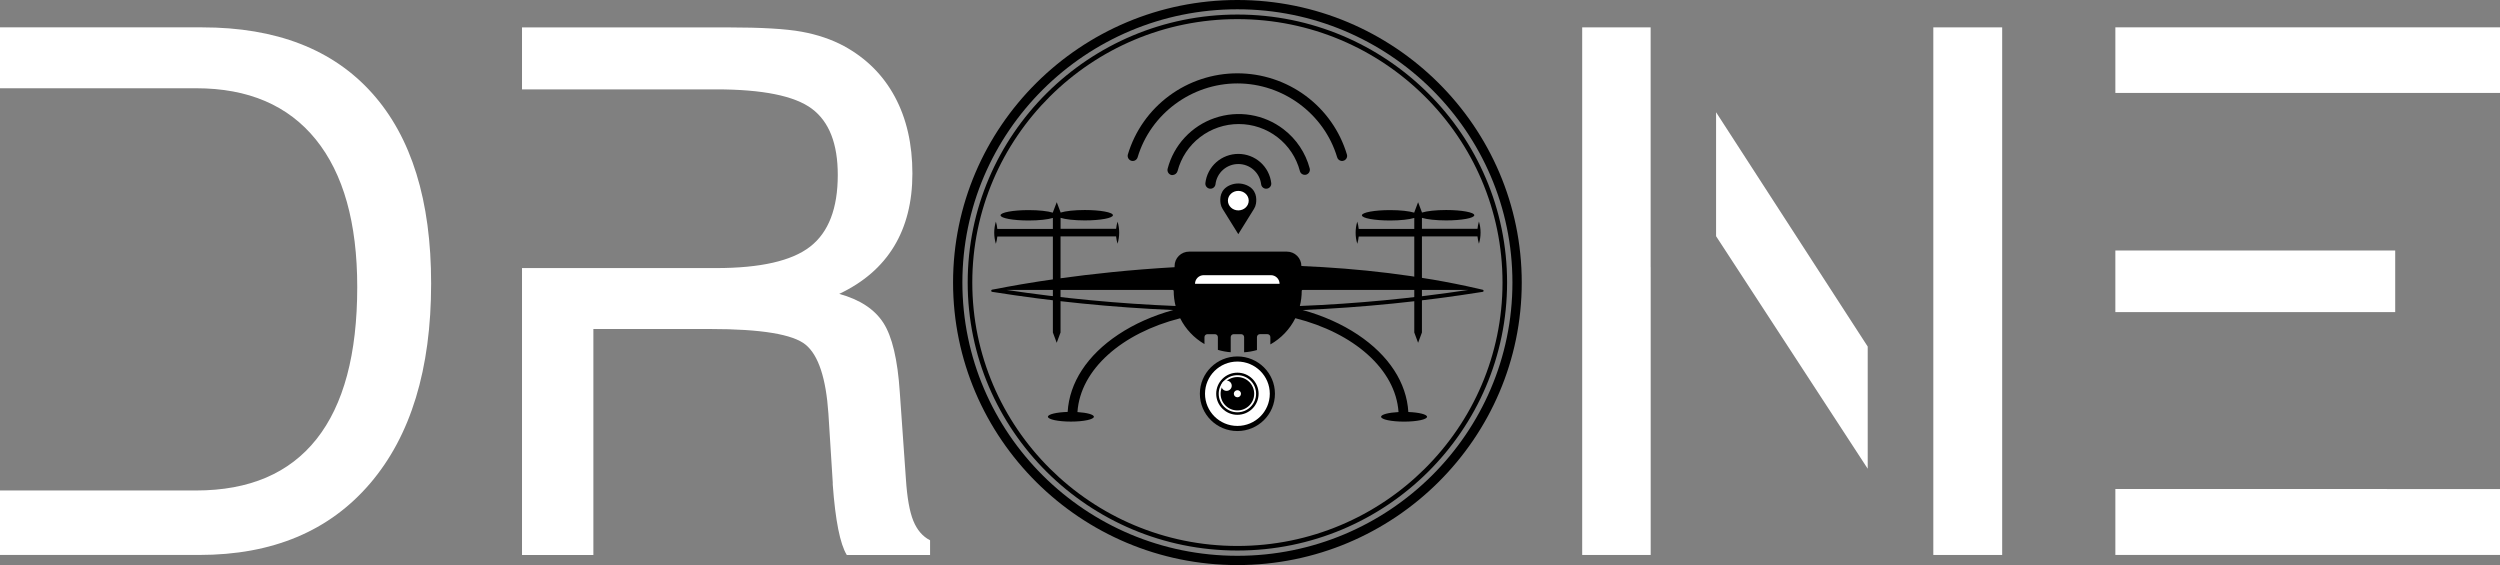 <svg width="146" height="33" viewBox="0 0 146 33" fill="none" xmlns="http://www.w3.org/2000/svg"><rect x="0" y="0" width="146" height="33" fill="#808080" stroke="none"/><path d="M72.264 33C63.108 33 55.659 25.598 55.659 16.5C55.659 7.402 63.108 0 72.264 0C81.421 0 88.87 7.402 88.87 16.499C88.87 25.597 81.421 33 72.264 33ZM72.264 0.542C63.409 0.542 56.203 7.7 56.203 16.5C56.203 25.3 63.408 32.459 72.264 32.459C81.121 32.459 88.326 25.3 88.326 16.5C88.326 7.7 81.121 0.542 72.264 0.542Z" fill="black" /><path d="M72.264 32.151C63.579 32.151 56.513 25.13 56.513 16.5C56.513 7.87 63.579 0.849 72.264 0.849C80.95 0.849 88.014 7.87 88.014 16.5C88.014 25.13 80.95 32.151 72.264 32.151ZM72.264 1.117C63.727 1.117 56.782 8.019 56.782 16.5C56.782 24.981 63.728 31.884 72.264 31.884C80.8 31.884 87.747 24.981 87.747 16.5C87.747 8.019 80.801 1.117 72.264 1.117Z" fill="black" /><path d="M86.641 16.972C86.638 16.96 86.633 16.949 86.625 16.94C86.617 16.931 86.606 16.925 86.594 16.922L86.284 16.85C82.836 16.06 79.325 15.675 76.001 15.536C76 15.313 75.911 15.099 75.752 14.941C75.594 14.783 75.378 14.695 75.154 14.695H69.442C69.218 14.695 69.002 14.783 68.844 14.941C68.685 15.099 68.596 15.313 68.596 15.536V15.604C63.4 15.9 59.464 16.618 58.272 16.856L57.945 16.914C57.932 16.916 57.92 16.921 57.91 16.929C57.9 16.938 57.892 16.949 57.889 16.961C57.886 16.97 57.885 16.979 57.887 16.988C57.888 16.998 57.891 17.006 57.896 17.014C57.901 17.022 57.908 17.029 57.916 17.034C57.923 17.039 57.932 17.042 57.941 17.044C61.443 17.601 64.974 17.955 68.517 18.106C67.33 18.434 66.239 18.918 65.301 19.543C63.491 20.75 62.453 22.344 62.351 24.056C61.699 24.076 61.198 24.194 61.198 24.337C61.198 24.494 61.799 24.621 62.54 24.621C63.282 24.621 63.882 24.494 63.882 24.337C63.882 24.209 63.478 24.1 62.923 24.065C63.089 21.566 65.533 19.448 68.922 18.587C69.237 19.216 69.73 19.74 70.341 20.094V19.686C70.341 19.64 70.359 19.597 70.391 19.566C70.423 19.534 70.466 19.516 70.512 19.516H70.954C70.999 19.516 71.042 19.534 71.074 19.566C71.106 19.597 71.124 19.64 71.124 19.686V20.432C71.368 20.505 71.62 20.552 71.874 20.571V19.686C71.874 19.64 71.892 19.597 71.924 19.566C71.956 19.534 71.999 19.516 72.044 19.516H72.486C72.531 19.516 72.574 19.534 72.606 19.566C72.638 19.597 72.657 19.64 72.657 19.686V20.574C72.91 20.557 73.162 20.513 73.406 20.443V19.685C73.406 19.64 73.424 19.597 73.456 19.565C73.488 19.533 73.532 19.515 73.577 19.515H74.018C74.063 19.515 74.107 19.533 74.139 19.565C74.171 19.597 74.189 19.64 74.189 19.685V20.115C74.818 19.76 75.326 19.226 75.648 18.583C79.049 19.439 81.505 21.56 81.674 24.064C81.089 24.095 80.656 24.206 80.656 24.34C80.656 24.497 81.256 24.623 81.997 24.623C82.739 24.623 83.339 24.497 83.339 24.34C83.339 24.201 82.869 24.085 82.247 24.061C82.145 22.346 81.107 20.752 79.296 19.544C78.357 18.919 77.265 18.434 76.076 18.106C79.599 17.955 83.11 17.601 86.591 17.044C86.599 17.042 86.607 17.039 86.614 17.035C86.62 17.03 86.626 17.025 86.631 17.018C86.636 17.011 86.639 17.004 86.641 16.996C86.642 16.988 86.642 16.98 86.641 16.972ZM58.774 16.931H68.488C68.503 16.932 68.517 16.938 68.528 16.948C68.538 16.959 68.544 16.973 68.544 16.988C68.544 17.285 68.581 17.581 68.654 17.87C65.347 17.736 62.048 17.423 58.775 16.931H58.774ZM75.911 17.87C75.984 17.582 76.021 17.285 76.021 16.988C76.021 16.981 76.022 16.973 76.025 16.966C76.028 16.96 76.032 16.953 76.037 16.948C76.042 16.943 76.048 16.939 76.055 16.936C76.062 16.933 76.07 16.931 76.077 16.931H85.758C82.496 17.424 79.21 17.738 75.913 17.87H75.911Z" fill="black" /><path d="M74.727 16.574H69.789C69.789 16.441 69.842 16.312 69.937 16.218C70.032 16.123 70.162 16.07 70.296 16.07H74.22C74.355 16.07 74.483 16.124 74.578 16.218C74.674 16.313 74.727 16.441 74.727 16.574Z" fill="white" /><path d="M65.267 12.937C65.225 13.075 65.196 13.218 65.182 13.362H61.938V12.722C62.222 12.811 62.75 12.872 63.354 12.872C64.26 12.872 64.995 12.737 64.995 12.568C64.995 12.4 64.261 12.265 63.354 12.265C62.75 12.265 62.222 12.325 61.938 12.414V12.401L61.714 11.808L61.488 12.401V12.42C61.204 12.33 60.676 12.27 60.072 12.27C59.166 12.27 58.431 12.405 58.431 12.574C58.431 12.742 59.165 12.877 60.072 12.877C60.676 12.877 61.204 12.817 61.488 12.728V13.368H58.244C58.23 13.223 58.201 13.081 58.159 12.942C58.031 13.364 58.031 13.816 58.159 14.238C58.201 14.099 58.23 13.957 58.244 13.812H61.488V19.417L61.712 20.019L61.935 19.417V13.807H65.18C65.194 13.951 65.222 14.094 65.264 14.233C65.393 13.81 65.393 13.359 65.264 12.937H65.267Z" fill="black" /><path d="M86.37 12.937C86.328 13.075 86.299 13.218 86.285 13.362H83.041V12.722C83.326 12.811 83.853 12.872 84.457 12.872C85.363 12.872 86.099 12.737 86.099 12.568C86.099 12.4 85.364 12.265 84.457 12.265C83.853 12.265 83.326 12.325 83.041 12.414V12.401L82.817 11.808L82.594 12.401V12.42C82.309 12.33 81.782 12.27 81.178 12.27C80.272 12.27 79.536 12.405 79.536 12.574C79.536 12.742 80.271 12.877 81.178 12.877C81.782 12.877 82.309 12.817 82.594 12.728V13.368H79.349C79.335 13.223 79.307 13.081 79.265 12.942C79.136 13.364 79.136 13.816 79.265 14.238C79.307 14.099 79.335 13.957 79.349 13.812H82.594V19.417L82.817 20.019L83.041 19.417V13.807H86.285C86.299 13.951 86.328 14.094 86.37 14.233C86.498 13.81 86.498 13.359 86.37 12.937Z" fill="black" /><path d="M72.317 8.988C71.842 8.988 71.383 9.161 71.029 9.475C70.674 9.79 70.448 10.223 70.394 10.692C70.386 10.77 70.408 10.848 70.457 10.909C70.506 10.97 70.578 11.01 70.656 11.019C70.734 11.028 70.813 11.005 70.875 10.956C70.936 10.908 70.976 10.836 70.985 10.759C71.023 10.434 71.179 10.134 71.424 9.917C71.67 9.699 71.987 9.579 72.316 9.579C72.645 9.579 72.963 9.698 73.208 9.915C73.454 10.133 73.611 10.432 73.649 10.757C73.655 10.812 73.676 10.864 73.71 10.908C73.745 10.951 73.791 10.985 73.843 11.004C73.895 11.023 73.952 11.027 74.007 11.015C74.061 11.004 74.112 10.977 74.152 10.939C74.184 10.908 74.209 10.87 74.225 10.828C74.24 10.786 74.246 10.74 74.241 10.696C74.188 10.226 73.962 9.792 73.608 9.477C73.253 9.162 72.793 8.988 72.317 8.988Z" fill="black" /><path d="M74.961 7.55C74.4 7.118 73.739 6.832 73.039 6.717C72.339 6.601 71.621 6.661 70.949 6.89C70.278 7.118 69.674 7.509 69.192 8.027C68.71 8.545 68.366 9.173 68.189 9.856C68.179 9.896 68.177 9.937 68.184 9.977C68.191 10.017 68.205 10.055 68.227 10.09C68.248 10.124 68.276 10.153 68.309 10.175C68.341 10.198 68.379 10.214 68.418 10.222H68.426C68.439 10.223 68.452 10.224 68.464 10.224C68.534 10.223 68.602 10.2 68.657 10.157C68.712 10.115 68.751 10.056 68.77 9.989C68.975 9.203 69.438 8.506 70.085 8.009C70.731 7.513 71.526 7.243 72.344 7.244C73.161 7.244 73.956 7.514 74.602 8.012C75.248 8.509 75.71 9.206 75.915 9.993C75.925 10.032 75.943 10.069 75.969 10.101C75.994 10.132 76.026 10.158 76.063 10.177C76.1 10.196 76.141 10.208 76.183 10.21C76.225 10.213 76.267 10.206 76.306 10.192C76.375 10.164 76.431 10.113 76.464 10.047C76.497 9.982 76.506 9.907 76.487 9.836C76.246 8.928 75.709 8.124 74.961 7.55Z" fill="black" /><path d="M78.66 9.023C78.251 7.654 77.407 6.453 76.256 5.599C75.104 4.745 73.705 4.283 72.268 4.282C70.831 4.281 69.432 4.741 68.279 5.594C67.126 6.446 66.281 7.646 65.869 9.014C65.847 9.086 65.853 9.164 65.886 9.232C65.918 9.3 65.976 9.353 66.046 9.381C66.084 9.395 66.125 9.402 66.166 9.4C66.206 9.398 66.246 9.388 66.283 9.37C66.32 9.351 66.353 9.326 66.379 9.294C66.406 9.263 66.425 9.226 66.437 9.187C67.196 6.646 69.592 4.872 72.263 4.872C74.935 4.872 77.327 6.644 78.088 9.18C78.103 9.236 78.134 9.287 78.177 9.325C78.22 9.364 78.274 9.389 78.332 9.397C78.389 9.405 78.448 9.397 78.501 9.373C78.553 9.348 78.597 9.309 78.628 9.26C78.65 9.225 78.664 9.186 78.67 9.145C78.675 9.104 78.672 9.063 78.66 9.023Z" fill="black" /><path d="M71.838 10.811C71.239 11.063 71.235 11.604 71.283 11.894C71.301 12.003 71.341 12.107 71.4 12.201L72.316 13.674L73.232 12.201C73.291 12.107 73.331 12.003 73.349 11.894C73.396 11.604 73.393 11.063 72.794 10.811C72.642 10.748 72.48 10.715 72.316 10.715C72.152 10.715 71.989 10.748 71.838 10.811Z" fill="black" /><path d="M72.317 12.287C72.653 12.287 72.925 12.032 72.925 11.718C72.925 11.403 72.653 11.148 72.317 11.148C71.982 11.148 71.71 11.403 71.71 11.718C71.71 12.032 71.982 12.287 72.317 12.287Z" fill="white" /><path d="M72.264 25.173C73.475 25.173 74.457 24.198 74.457 22.995C74.457 21.791 73.475 20.816 72.264 20.816C71.053 20.816 70.072 21.791 70.072 22.995C70.072 24.198 71.053 25.173 72.264 25.173Z" fill="black" /><path d="M72.264 24.874C73.309 24.874 74.156 24.033 74.156 22.995C74.156 21.957 73.309 21.115 72.264 21.115C71.22 21.115 70.373 21.957 70.373 22.995C70.373 24.033 71.22 24.874 72.264 24.874Z" fill="white" /><path d="M72.264 24.225C72.948 24.225 73.502 23.674 73.502 22.995C73.502 22.315 72.948 21.764 72.264 21.764C71.581 21.764 71.026 22.315 71.026 22.995C71.026 23.674 71.581 24.225 72.264 24.225Z" fill="black" /><path d="M72.264 24.078C72.867 24.078 73.355 23.593 73.355 22.994C73.355 22.396 72.867 21.91 72.264 21.91C71.662 21.91 71.173 22.396 71.173 22.994C71.173 23.593 71.662 24.078 72.264 24.078Z" fill="white" /><path d="M72.264 23.969C72.806 23.969 73.245 23.533 73.245 22.995C73.245 22.456 72.806 22.02 72.264 22.02C71.722 22.02 71.283 22.456 71.283 22.995C71.283 23.533 71.722 23.969 72.264 23.969Z" fill="black" /><path d="M72.265 23.202C72.38 23.202 72.474 23.109 72.474 22.994C72.474 22.88 72.38 22.787 72.265 22.787C72.149 22.787 72.055 22.88 72.055 22.994C72.055 23.109 72.149 23.202 72.265 23.202Z" fill="#FFFFFD" /><path d="M71.632 22.827C71.799 22.827 71.934 22.693 71.934 22.527C71.934 22.361 71.799 22.227 71.632 22.227C71.465 22.227 71.33 22.361 71.33 22.527C71.33 22.693 71.465 22.827 71.632 22.827Z" fill="#FFFFFD" /><path d="M21.737 5.447C19.442 2.881 16.134 1.598 11.811 1.598H0V5.154H11.453C14.498 5.154 16.828 6.151 18.442 8.145C20.056 10.14 20.863 13.012 20.863 16.762C20.863 20.681 20.07 23.641 18.485 25.642C16.899 27.643 14.555 28.643 11.453 28.644H0V32.409H11.641C15.908 32.409 19.23 31.018 21.61 28.237C23.989 25.456 25.178 21.562 25.178 16.555C25.179 11.715 24.032 8.013 21.737 5.447Z" fill="white" /><path d="M53.337 30.413C53.119 29.876 52.975 29.063 52.905 27.976L52.547 22.894C52.421 20.998 52.102 19.652 51.59 18.857C51.077 18.061 50.218 17.496 49.011 17.162C50.428 16.493 51.495 15.569 52.211 14.391C52.926 13.212 53.284 11.793 53.284 10.134C53.284 8.418 52.944 6.927 52.263 5.659C51.583 4.391 50.59 3.401 49.286 2.688C48.556 2.298 47.732 2.019 46.813 1.852C45.894 1.684 44.458 1.6 42.507 1.6H30.485V5.219H41.811C44.533 5.219 46.4 5.596 47.411 6.349C48.421 7.102 48.927 8.391 48.926 10.217C48.926 12.169 48.39 13.564 47.316 14.401C46.242 15.238 44.407 15.656 41.811 15.656H30.485V32.411H34.653V19.214H41.474C44.449 19.214 46.309 19.52 47.053 20.134C47.796 20.748 48.239 22.087 48.379 24.151L48.632 28.167V28.291C48.786 30.397 49.059 31.77 49.453 32.412H54.316V31.552C53.881 31.33 53.555 30.95 53.337 30.413Z" fill="white" /><path d="M96.397 1.598H92.4V32.41H96.4V15.599H96.397V1.598Z" fill="white" /><path d="M100.219 6.555V13.794L109.074 27.374V20.239L100.219 6.555Z" fill="white" /><path d="M116.927 1.598H112.906V32.41H116.927V1.598Z" fill="white" /><path d="M123.537 18.227H139.88V14.629H123.537V14.632V18.227Z" fill="white" /><path d="M146 5.426V1.598H123.537V5.427L146 5.426Z" fill="white" /><path d="M123.537 28.556V32.41H146V28.561L123.537 28.556Z" fill="white" /></svg> 